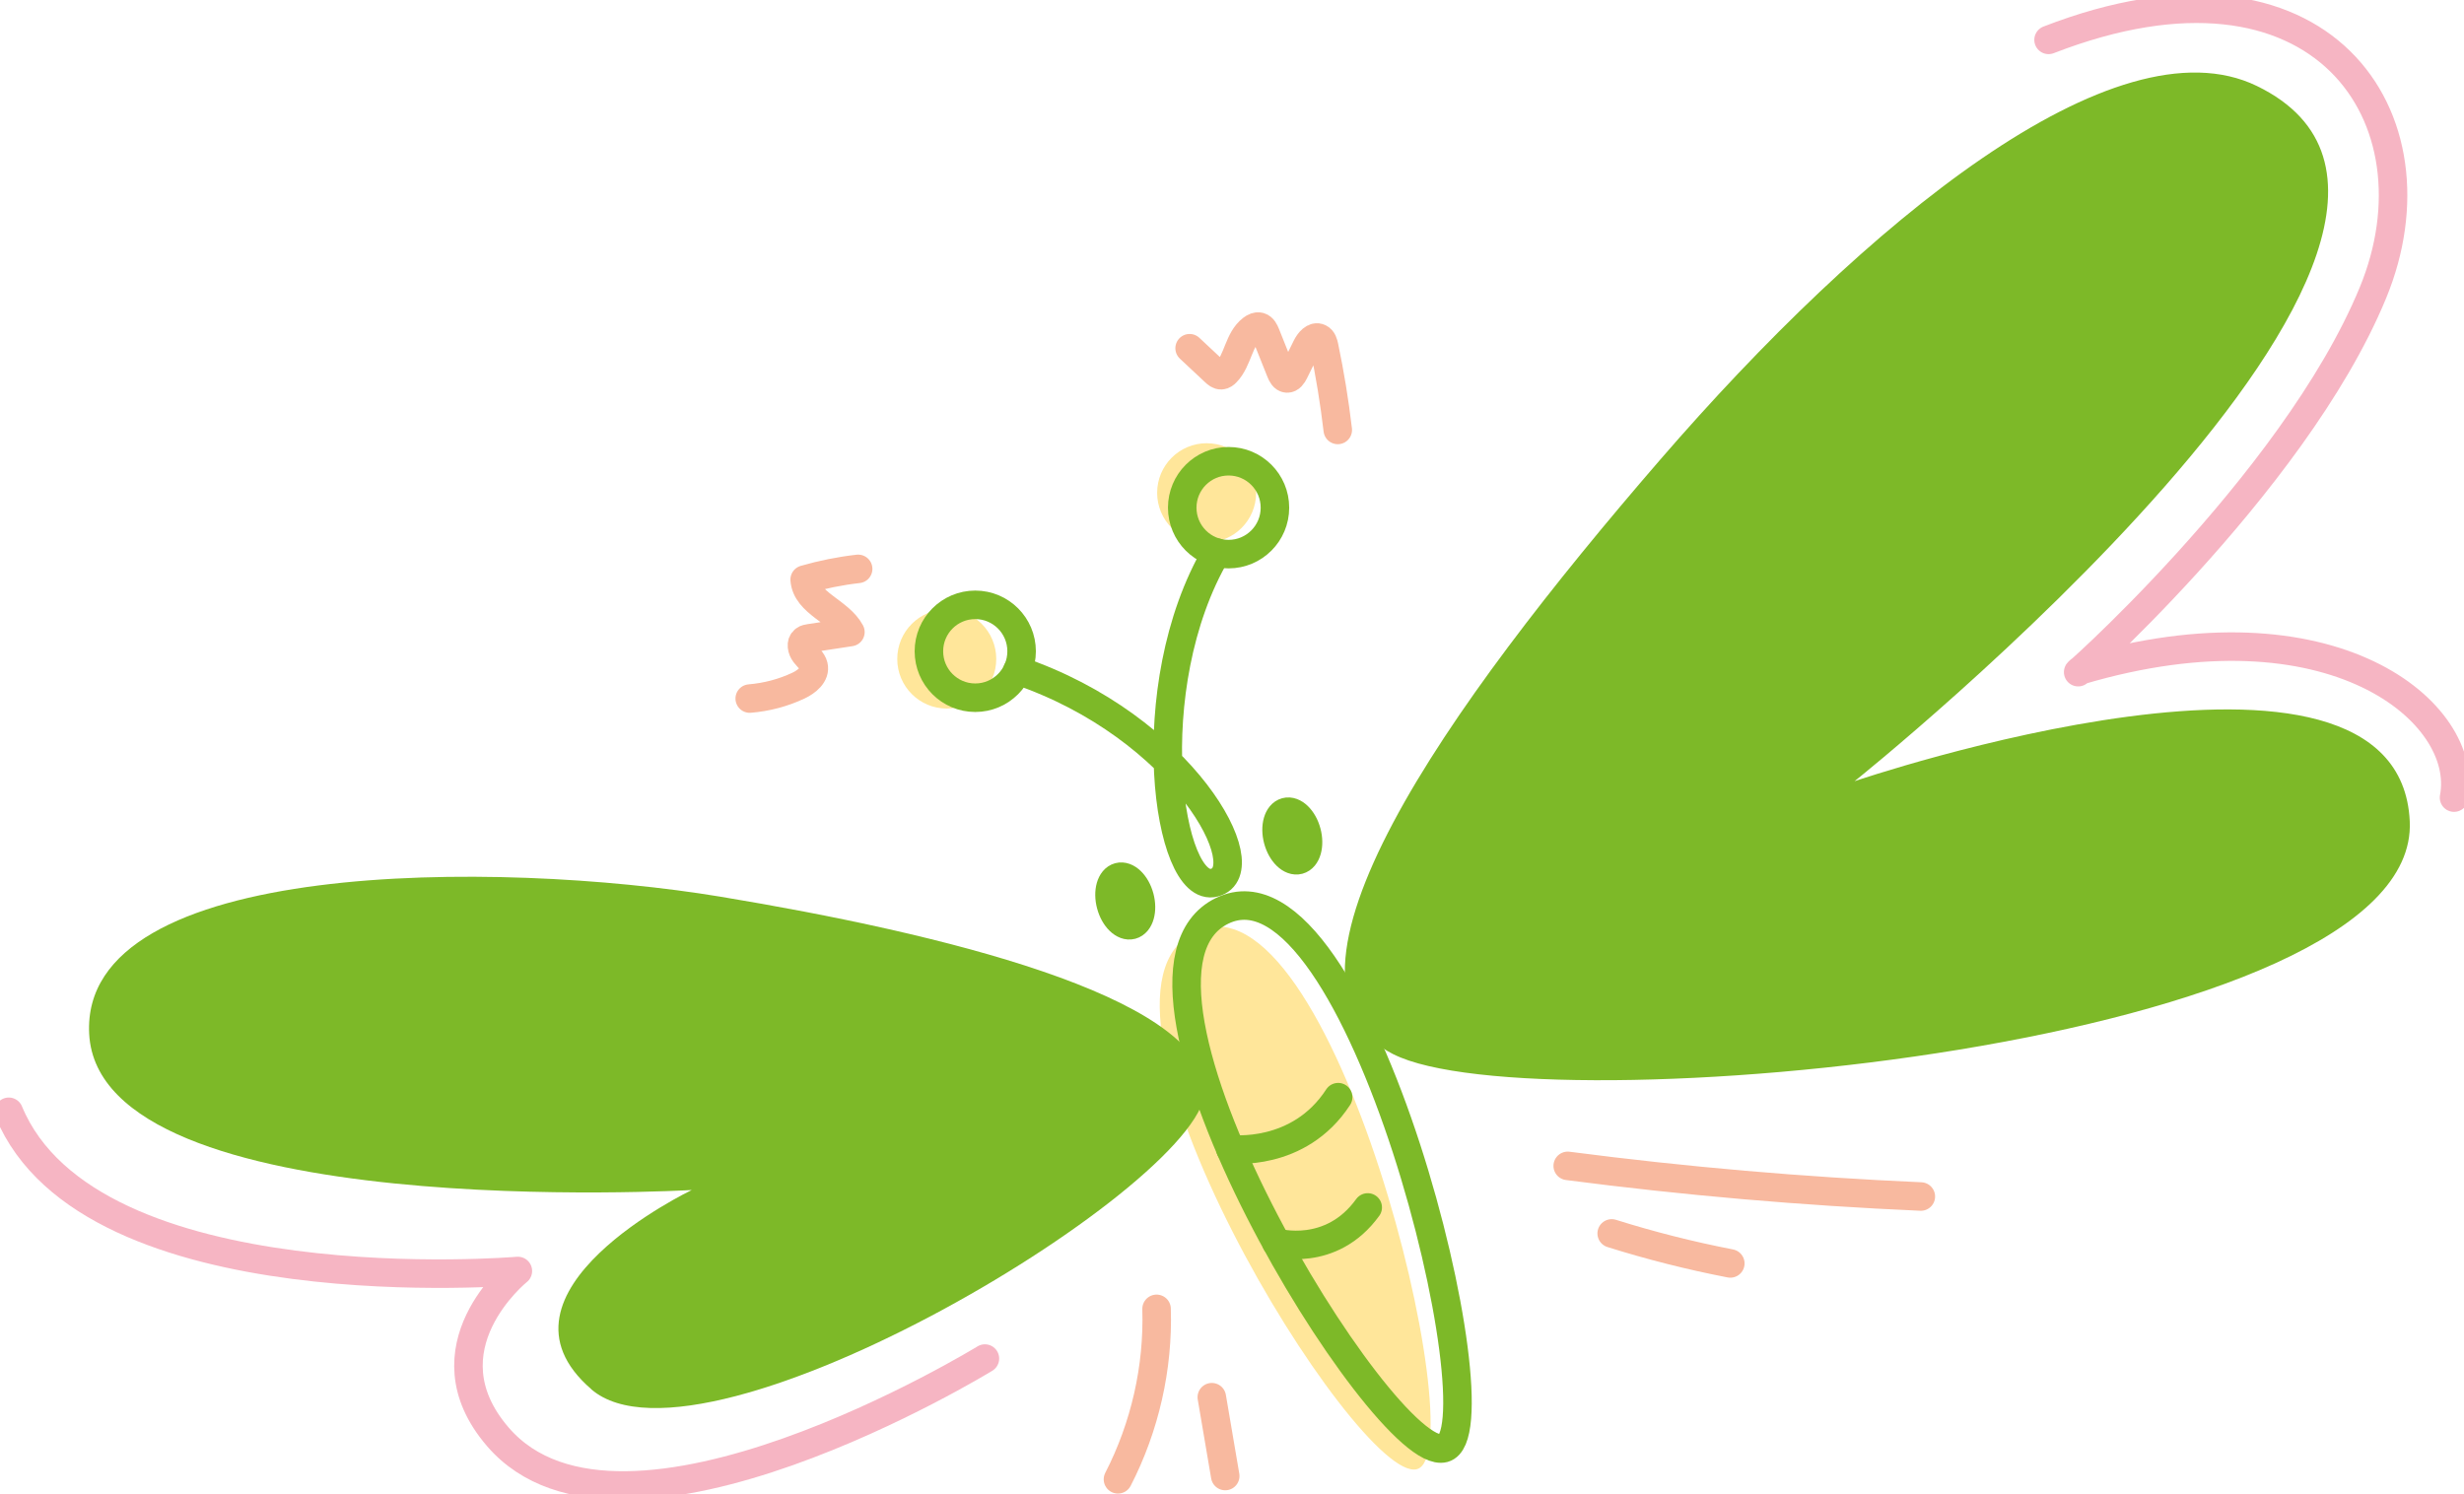 <?xml version="1.0" encoding="UTF-8"?>
<svg xmlns="http://www.w3.org/2000/svg" width="216" height="131" viewBox="0 0 216 131" fill="none">
  <g clip-path="url(#clip0_395_4490)">
    <path d="M104.774 81.696C116.775 75.822 129.407 127.413 124.211 128.805C119.015 130.197 92.773 87.571 104.774 81.696Z" fill="#FFE69A"></path>
    <path d="M105.777 47.555C108.173 47.555 110.116 45.608 110.116 43.207C110.116 40.806 108.173 38.859 105.777 38.859C103.38 38.859 101.438 40.806 101.438 43.207C101.438 45.608 103.38 47.555 105.777 47.555Z" fill="#FFE69A"></path>
    <path d="M82.995 62.121C85.392 62.121 87.334 60.175 87.334 57.774C87.334 55.372 85.392 53.426 82.995 53.426C80.599 53.426 78.656 55.372 78.656 57.774C78.656 60.175 80.599 62.121 82.995 62.121Z" fill="#FFE69A"></path>
    <path d="M107.7 48.581C109.945 48.581 111.764 46.758 111.764 44.509C111.764 42.261 109.945 40.438 107.7 40.438C105.456 40.438 103.637 42.261 103.637 44.509C103.637 46.758 105.456 48.581 107.7 48.581Z" stroke="#7DB928" stroke-width="2.5" stroke-linecap="round" stroke-linejoin="round"></path>
    <path d="M85.493 61.171C87.738 61.171 89.557 59.348 89.557 57.099C89.557 54.85 87.738 53.027 85.493 53.027C83.249 53.027 81.43 54.85 81.43 57.099C81.43 59.348 83.249 61.171 85.493 61.171Z" stroke="#7DB928" stroke-width="2.5" stroke-linecap="round" stroke-linejoin="round"></path>
    <path d="M122.156 92.435C109.659 86.094 126.795 61.975 145.54 40.297C163.417 19.619 185.4 1.498 197.842 7.538C223.326 19.913 162.578 68.488 162.578 68.488C162.578 68.488 210.339 52.213 211.245 72.014C212.151 91.816 134.653 98.776 122.156 92.429V92.435Z" fill="#7DB928"></path>
    <path d="M51.839 121.797C41.949 113.279 60.64 104.332 60.64 104.332C60.64 104.332 8.693 107.355 7.818 90.645C7.01 75.197 43.755 75.4 63.143 78.613C82.531 81.826 104.967 87.296 105.64 95.354C106.32 103.412 61.723 130.321 51.833 121.803L51.839 121.797Z" fill="#7DB928"></path>
    <path d="M89.191 58.772C103.714 63.678 110.526 76.293 106.456 77.384C102.386 78.476 99.7 60.275 106.646 48.445" stroke="#7DB928" stroke-width="2.5" stroke-linecap="round" stroke-linejoin="round"></path>
    <path d="M107.129 79.857C119.131 73.982 131.762 125.574 126.567 126.966C121.371 128.358 95.128 85.731 107.129 79.857Z" stroke="#7DB928" stroke-width="2.5" stroke-linecap="round" stroke-linejoin="round"></path>
    <path d="M117.306 96.191C113.855 101.502 107.863 100.748 107.863 100.748" stroke="#7DB928" stroke-width="2.5" stroke-linecap="round" stroke-linejoin="round"></path>
    <path d="M119.898 105.859C116.673 110.324 111.887 108.944 111.887 108.944" stroke="#7DB928" stroke-width="2.5" stroke-linecap="round" stroke-linejoin="round"></path>
    <path d="M113.849 75.395C114.544 75.208 114.856 74.115 114.545 72.954C114.235 71.793 113.419 71.003 112.724 71.189C112.029 71.376 111.717 72.469 112.027 73.63C112.338 74.791 113.153 75.582 113.849 75.395Z" fill="#7DB928" stroke="#7DB928" stroke-width="2.5" stroke-miterlimit="10"></path>
    <path d="M99.204 81.094C99.9 80.907 100.211 79.815 99.901 78.653C99.59 77.492 98.775 76.702 98.079 76.888C97.384 77.075 97.072 78.168 97.383 79.329C97.693 80.491 98.509 81.281 99.204 81.094Z" fill="#7DB928" stroke="#7DB928" stroke-width="2.5" stroke-miterlimit="10"></path>
    <path d="M179.582 3.496C203.548 -5.801 214.307 10.407 208.016 25.67C201.02 42.657 180.127 60.815 182.33 58.779C204.46 52.236 216.559 62.495 215.127 69.928" stroke="#F6B5C3" stroke-width="2.5" stroke-linecap="round" stroke-linejoin="round"></path>
    <path d="M86.34 119.108C86.34 119.108 54.54 138.609 43.653 125.982C36.945 118.206 45.397 111.43 45.397 111.43C45.397 111.43 7.863 114.619 0.77 97.473" stroke="#F6B5C3" stroke-width="2.5" stroke-linecap="round" stroke-linejoin="round"></path>
    <path d="M137.43 102.215C147.705 103.552 158.036 104.447 168.385 104.901" stroke="#F8B99F" stroke-width="2.5" stroke-linecap="round" stroke-linejoin="round"></path>
    <path d="M141.285 108.137C144.7 109.21 148.17 110.087 151.683 110.768" stroke="#F8B99F" stroke-width="2.5" stroke-linecap="round" stroke-linejoin="round"></path>
    <path d="M101.388 114.75C101.547 119.907 100.366 125.108 98.004 129.695" stroke="#F8B99F" stroke-width="2.5" stroke-linecap="round" stroke-linejoin="round"></path>
    <path d="M106.23 122.496C106.622 124.802 107.014 127.108 107.406 129.407" stroke="#F8B99F" stroke-width="2.5" stroke-linecap="round" stroke-linejoin="round"></path>
    <path d="M117.272 37.694C116.984 35.241 116.586 32.8 116.078 30.378C116.017 30.09 115.932 29.771 115.668 29.642C115.209 29.415 114.763 29.955 114.536 30.415C114.175 31.151 113.808 31.886 113.447 32.622C113.312 32.892 113.116 33.199 112.816 33.18C112.535 33.162 112.376 32.855 112.272 32.592C111.831 31.494 111.391 30.396 110.956 29.299C110.846 29.029 110.705 28.728 110.43 28.648C110.191 28.581 109.946 28.698 109.75 28.851C108.563 29.752 108.532 31.592 107.492 32.653C107.376 32.776 107.229 32.892 107.058 32.898C106.843 32.91 106.66 32.751 106.501 32.604C105.76 31.911 105.026 31.218 104.285 30.531" stroke="#F8B99F" stroke-width="2.5" stroke-linecap="round" stroke-linejoin="round"></path>
    <path d="M75.227 49.875C73.642 50.053 72.075 50.372 70.539 50.813C70.692 52.898 73.556 53.573 74.548 55.413C73.354 55.596 72.167 55.774 70.974 55.958C70.814 55.983 70.649 56.007 70.521 56.105C70.16 56.363 70.288 56.946 70.558 57.295C70.827 57.645 71.212 57.939 71.316 58.368C71.506 59.141 70.71 59.773 69.994 60.11C68.654 60.742 67.198 61.122 65.723 61.244" stroke="#F8B99F" stroke-width="2.5" stroke-linecap="round" stroke-linejoin="round"></path>
  </g>
  <defs>
    <clipPath id="clip0_395_4490">
      <rect width="216" height="131" fill="white"></rect>
    </clipPath>
  </defs>
</svg>
